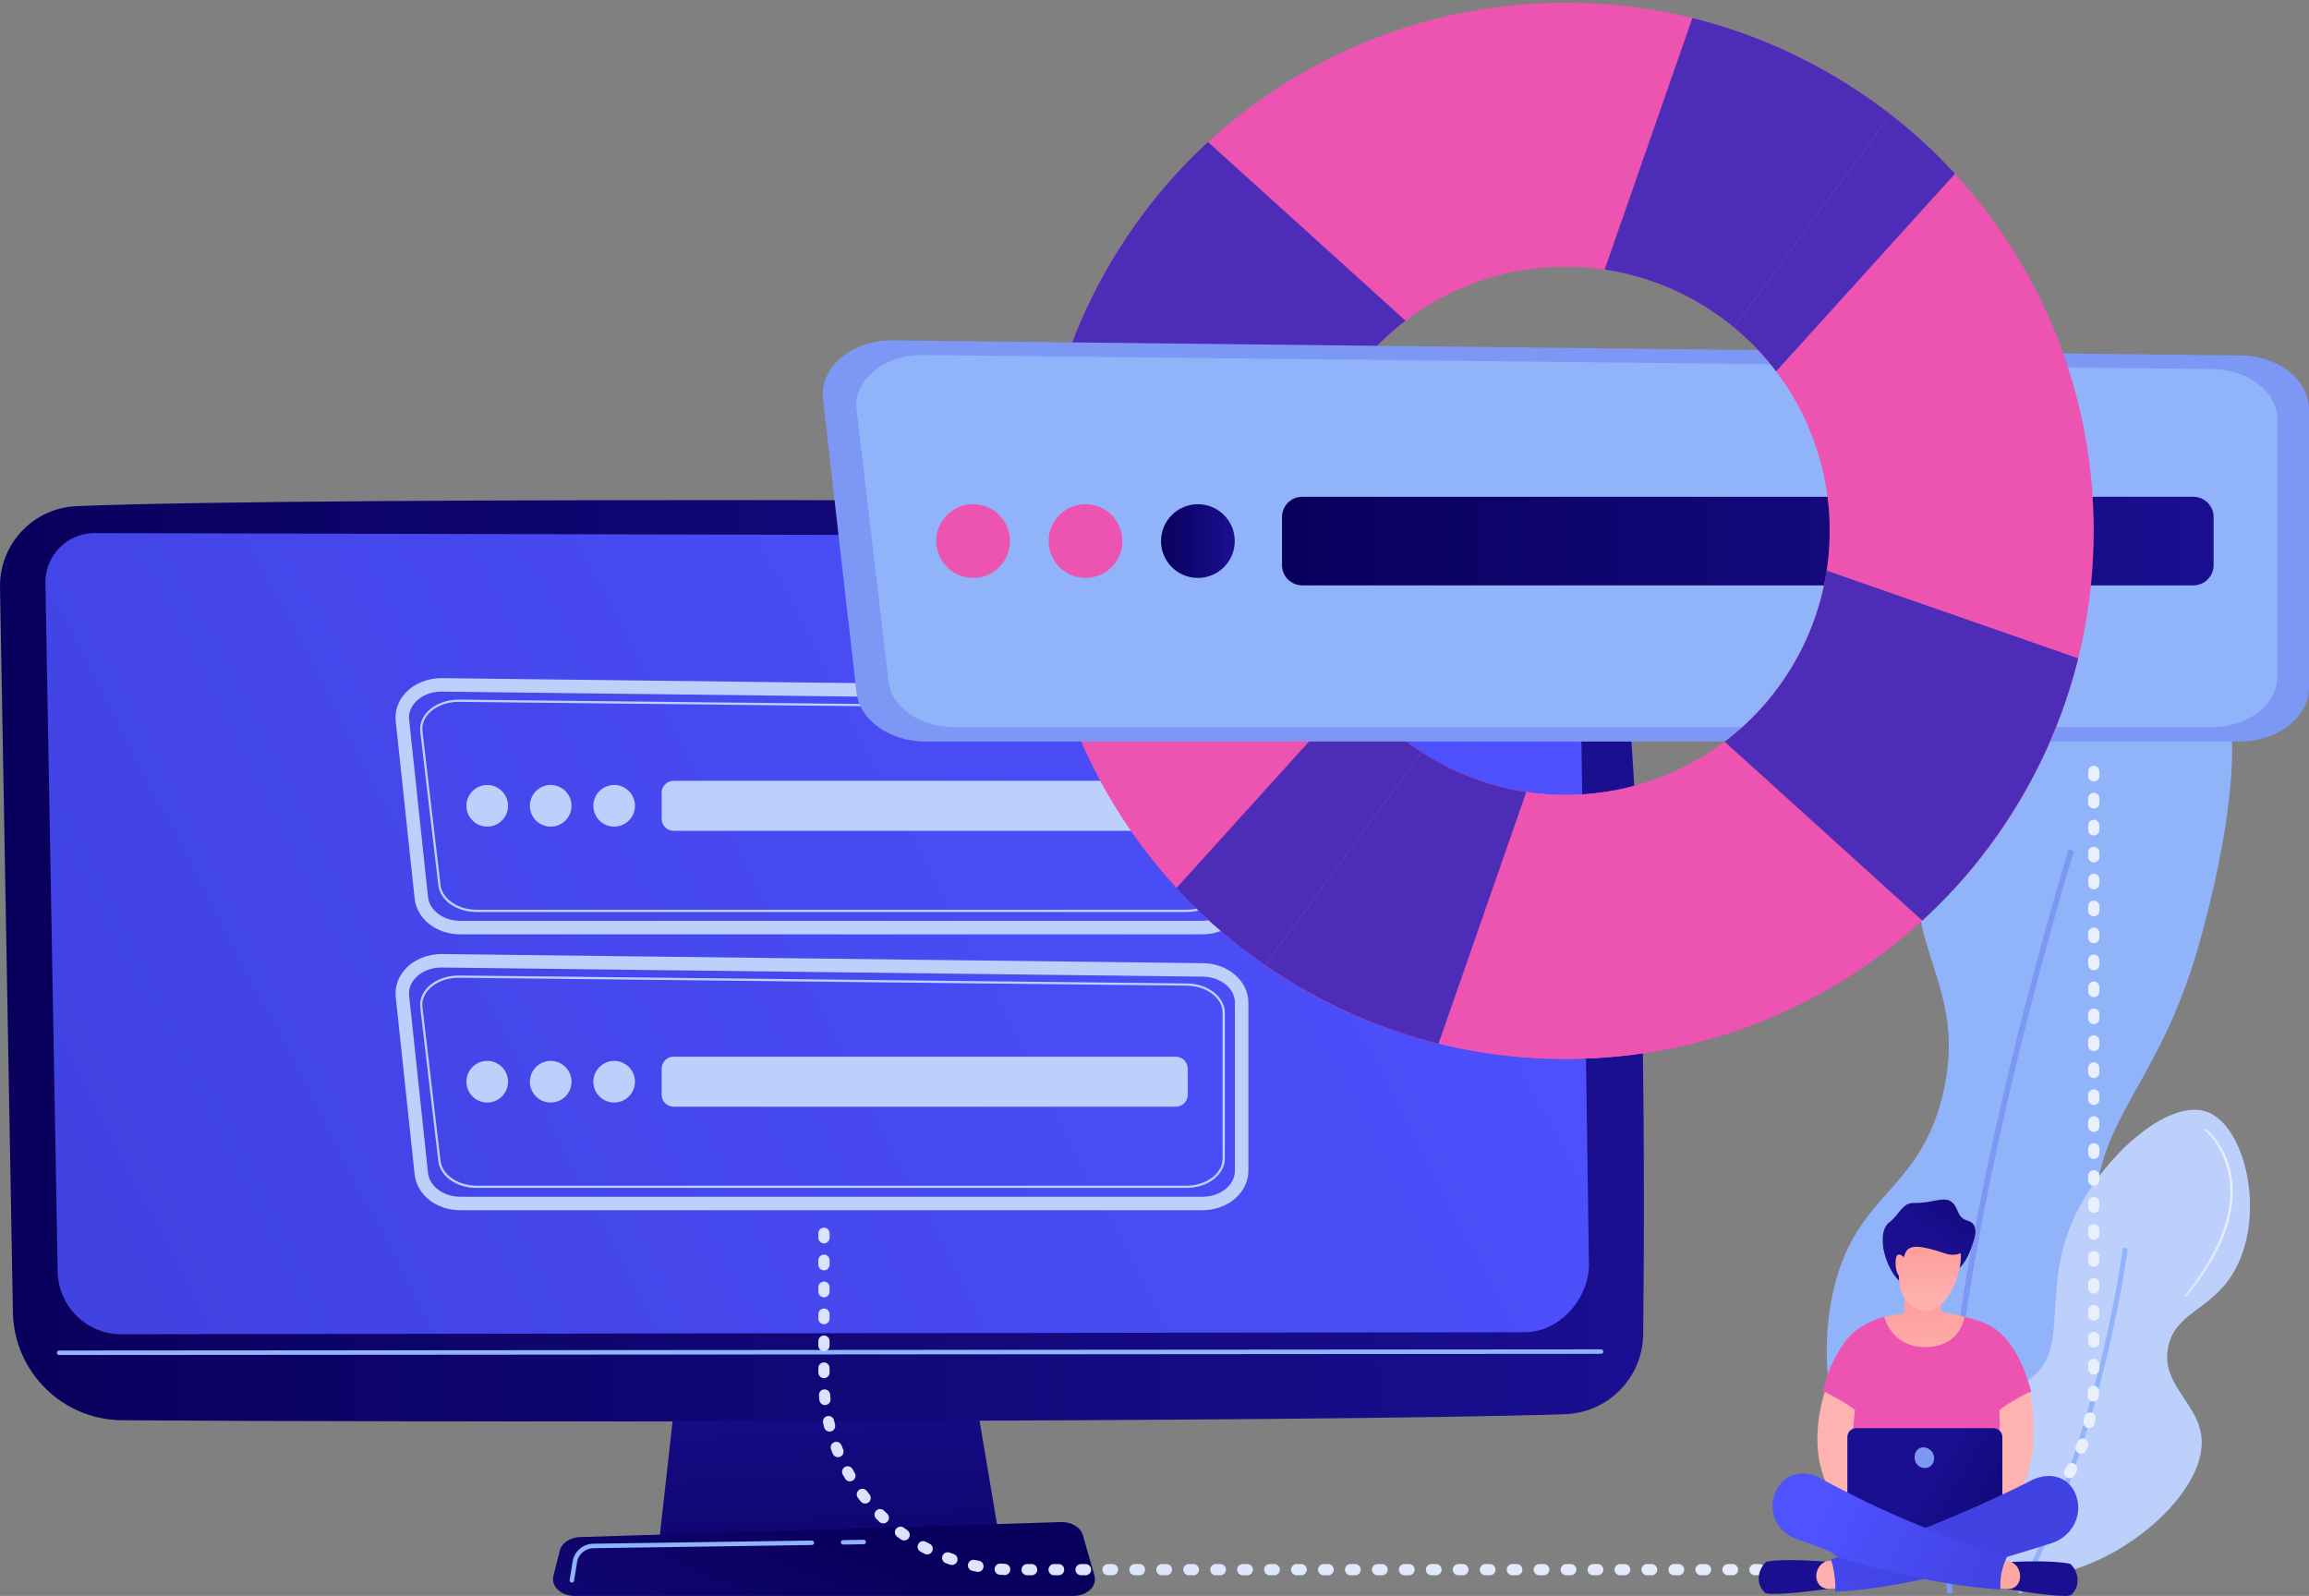 <svg xmlns="http://www.w3.org/2000/svg" xmlns:vectornator="http://vectornator.io" xmlns:xlink="http://www.w3.org/1999/xlink" height="100%" stroke-miterlimit="10" style="fill-rule:nonzero;clip-rule:evenodd;stroke-linecap:round;stroke-linejoin:round;" viewBox="138.375 74.683 2145.3 1482.77" width="100%" xml:space="preserve"><rect x="138.375" y="74.683" width="2145.3" height="1482.77" fill="#808080" stroke="none"/><defs><linearGradient gradientTransform="matrix(1 0 0 1 0 0)" gradientUnits="userSpaceOnUse" id="LinearGradient" x1="2168.04" x2="2212.78" y1="1201.46" y2="1201.46"><stop offset="0" stop-color="#dae3fe"></stop><stop offset="1" stop-color="#e9effd"></stop></linearGradient><linearGradient gradientTransform="matrix(1 0 0 1 0 0)" gradientUnits="userSpaceOnUse" id="LinearGradient_2" x1="915.411" x2="898.974" y1="1631.98" y2="1306.55"><stop offset="0" stop-color="#09005d"></stop><stop offset="1" stop-color="#1a0f91"></stop></linearGradient><linearGradient gradientTransform="matrix(1 0 0 1 0 0)" gradientUnits="userSpaceOnUse" id="LinearGradient_3" x1="916.433" x2="765.221" y1="1509.18" y2="1841.19"><stop offset="0" stop-color="#09005d"></stop><stop offset="1" stop-color="#1a0f91"></stop></linearGradient><linearGradient gradientTransform="matrix(1 -0.018 0.018 1 31.98 1.365)" gradientUnits="userSpaceOnUse" id="LinearGradient_4" x1="95.369" x2="1613.96" y1="980.593" y2="980.593"><stop offset="0" stop-color="#09005d"></stop><stop offset="1" stop-color="#1a0f91"></stop></linearGradient><linearGradient gradientTransform="matrix(1 0 0 1 0 0)" gradientUnits="userSpaceOnUse" id="LinearGradient_5" x1="259.9" x2="1563.9" y1="1268.59" y2="592.589"><stop offset="0" stop-color="#4042e2"></stop><stop offset="1" stop-color="#4f52ff"></stop></linearGradient><linearGradient gradientTransform="matrix(1 0 0 1 0 0)" gradientUnits="userSpaceOnUse" id="LinearGradient_6" x1="1647.97" x2="2226.28" y1="802.626" y2="802.626"><stop offset="0" stop-color="#cb236d"></stop><stop offset="1" stop-color="#4c246d"></stop></linearGradient><linearGradient gradientTransform="matrix(1 0 0 1 0 0)" gradientUnits="userSpaceOnUse" id="LinearGradient_7" x1="1329.49" x2="2195.05" y1="577.391" y2="577.391"><stop offset="0" stop-color="#09005d"></stop><stop offset="1" stop-color="#1a0f91"></stop></linearGradient><linearGradient gradientTransform="matrix(1 0 0 1 0 0)" gradientUnits="userSpaceOnUse" id="LinearGradient_8" x1="1217.1" x2="1285.59" y1="577.392" y2="577.392"><stop offset="0" stop-color="#09005d"></stop><stop offset="1" stop-color="#1a0f91"></stop></linearGradient><linearGradient gradientTransform="matrix(1 0 0 1 0 0)" gradientUnits="userSpaceOnUse" id="LinearGradient_9" x1="898.71" x2="2088.95" y1="1162.23" y2="1162.23"><stop offset="0" stop-color="#dae3fe"></stop><stop offset="1" stop-color="#e9effd"></stop></linearGradient><linearGradient gradientTransform="matrix(0.987 0.161 -0.161 0.987 -46.674 443.229)" gradientUnits="userSpaceOnUse" id="LinearGradient_10" x1="2132.68" x2="2081.82" y1="349.04" y2="453.87"><stop offset="0" stop-color="#09005d"></stop><stop offset="1" stop-color="#1a0f91"></stop></linearGradient><linearGradient gradientTransform="matrix(1 0 0 1 0 0)" gradientUnits="userSpaceOnUse" id="LinearGradient_11" x1="1932.97" x2="1899.63" y1="1388.16" y2="1406.16"><stop offset="0" stop-color="#ff928e"></stop><stop offset="1" stop-color="#feb3b1"></stop></linearGradient><linearGradient gradientTransform="matrix(1 0 0 1 0 0)" gradientUnits="userSpaceOnUse" id="LinearGradient_12" x1="1907.32" x2="1977.32" y1="1416.45" y2="1426.45"><stop offset="0" stop-color="#ff928e"></stop><stop offset="1" stop-color="#feb3b1"></stop></linearGradient><linearGradient gradientTransform="matrix(1 0 0 1 0 0)" gradientUnits="userSpaceOnUse" id="LinearGradient_13" x1="2066.86" x2="1927.53" y1="1532.63" y2="1450.63"><stop offset="0" stop-color="#09005d"></stop><stop offset="1" stop-color="#1a0f91"></stop></linearGradient><linearGradient gradientTransform="matrix(1 0.008 -0.008 1 1.594 21.572)" gradientUnits="userSpaceOnUse" id="LinearGradient_14" x1="2039.2" x2="2043.2" y1="1366.56" y2="1450.56"><stop offset="0" stop-color="#09005d"></stop><stop offset="1" stop-color="#1a0f91"></stop></linearGradient><linearGradient gradientTransform="matrix(1 0 0 1 0 0)" gradientUnits="userSpaceOnUse" id="LinearGradient_15" x1="2048.32" x2="1976.34" y1="1418.13" y2="1613.09"><stop offset="0" stop-color="#ff928e"></stop><stop offset="1" stop-color="#feb3b1"></stop></linearGradient><linearGradient gradientTransform="matrix(1 0 0 1 0 0)" gradientUnits="userSpaceOnUse" id="LinearGradient_16" x1="1845.43" x2="1836.1" y1="1417.38" y2="1446.71"><stop offset="0" stop-color="#09005d"></stop><stop offset="1" stop-color="#1a0f91"></stop></linearGradient><linearGradient gradientTransform="matrix(1 0 0 1 0 0)" gradientUnits="userSpaceOnUse" id="LinearGradient_17" x1="1904.11" x2="1832.09" y1="1359.38" y2="1554.44"><stop offset="0" stop-color="#ff928e"></stop><stop offset="1" stop-color="#feb3b1"></stop></linearGradient><linearGradient gradientTransform="matrix(1 0 0 1 0 0)" gradientUnits="userSpaceOnUse" id="LinearGradient_18" x1="1934.18" x2="1838.18" y1="1534.79" y2="1678.79"><stop offset="0" stop-color="#4042e2"></stop><stop offset="1" stop-color="#4f52ff"></stop></linearGradient><linearGradient gradientTransform="matrix(1 0 0 1 0 0)" gradientUnits="userSpaceOnUse" id="LinearGradient_19" x1="1997.29" x2="1830.62" y1="1551.56" y2="1481.56"><stop offset="0" stop-color="#4042e2"></stop><stop offset="1" stop-color="#4f52ff"></stop></linearGradient><linearGradient gradientTransform="matrix(1 0 0 1 0 0)" gradientUnits="userSpaceOnUse" id="LinearGradient_20" x1="1921.73" x2="1930.4" y1="1232.55" y2="1356.55"><stop offset="0" stop-color="#ff928e"></stop><stop offset="0.829" stop-color="#feadab"></stop><stop offset="1" stop-color="#feb3b1"></stop></linearGradient><linearGradient gradientTransform="matrix(1 0 0 1 0 0)" gradientUnits="userSpaceOnUse" id="LinearGradient_21" x1="1931.46" x2="1931.46" y1="1199.33" y2="1290"><stop offset="0" stop-color="#ff928e"></stop><stop offset="1" stop-color="#feb3b1"></stop></linearGradient><linearGradient gradientTransform="matrix(0.987 0.161 -0.161 0.987 -46.674 443.229)" gradientUnits="userSpaceOnUse" id="LinearGradient_22" x1="2133.06" x2="2075.83" y1="334.286" y2="452.243"><stop offset="0" stop-color="#09005d"></stop><stop offset="1" stop-color="#1a0f91"></stop></linearGradient><linearGradient gradientTransform="matrix(1 0 0 1 0 0)" gradientUnits="userSpaceOnUse" id="LinearGradient_23" x1="1904.04" x2="1904.04" y1="1199.33" y2="1290"><stop offset="0" stop-color="#ff928e"></stop><stop offset="1" stop-color="#feb3b1"></stop></linearGradient></defs><g id="Illustration" vectornator:layerName="Illustration"><g opacity="1" vectornator:layerName="g"><g opacity="1" vectornator:layerName="g"><path d="M1943.35 1528.85C2003.24 1540.16 2079.71 1478.46 2104.35 1411.06C2129.7 1341.7 2083.22 1312.64 2083.58 1216.39C2083.99 1107.05 2144.17 1090.57 2183.99 943.196C2192.97 909.945 2244.95 717.52 2180.53 681.453C2120.96 648.104 1953.63 743.812 1924.31 866.309C1903.39 953.656 1968.04 990.33 1943.35 1092.06C1921.69 1181.33 1864.75 1182.62 1842.94 1268.74C1816.38 1373.59 1864.72 1513.99 1943.35 1528.85Z" fill="#91b3fa" fill-rule="nonzero" opacity="1" stroke="none" vectornator:layerName="path"></path><path d="M1947.7 1555.34C1931.55 1437.53 1963.05 1255.79 1992.31 1124.07C2023.99 981.464 2059.95 865.141 2060.31 863.982L2065.3 865.364C2064.94 866.521 2029.03 982.689 1997.39 1125.12C1968.21 1256.45 1936.8 1437.59 1952.85 1554.71L1947.7 1555.34Z" fill="#7d97f4" fill-rule="nonzero" opacity="1" stroke="none" vectornator:layerName="path"></path></g><g opacity="1" vectornator:layerName="g"><path d="M1985.12 1530.89C1928.66 1503.1 1909.34 1407.65 1941.43 1376.62C1963.11 1355.66 1994.21 1377.71 2024.2 1355.98C2062.51 1328.24 2034.33 1275.99 2064.44 1208.23C2090.07 1150.57 2151.54 1096 2187.46 1107.2C2225.06 1118.92 2244.86 1205.87 2212.75 1258.21C2191.87 1292.24 2159.9 1293.91 2152.97 1325.56C2144.92 1362.29 2183.8 1379.04 2184.01 1414.65C2184.39 1478.61 2059.8 1567.66 1985.12 1530.89Z" fill="#bdd0fb" fill-rule="nonzero" opacity="1" stroke="none" vectornator:layerName="path"></path><path d="M2015.58 1555.34C2015.24 1555.34 2014.9 1555.27 2014.58 1555.12C2013.43 1554.59 2012.96 1553.29 2013.51 1552.21C2088.36 1406.48 2110.3 1237.41 2110.52 1235.72C2110.67 1234.53 2111.81 1233.68 2113.07 1233.82C2114.33 1233.96 2115.23 1235.04 2115.08 1236.24C2114.87 1237.93 2092.83 1407.73 2017.65 1554.11C2017.25 1554.88 2016.43 1555.34 2015.58 1555.34Z" fill="#91b3fa" fill-rule="nonzero" opacity="1" stroke="none" vectornator:layerName="path"></path><path d="M2169.13 1279.51C2168.9 1279.51 2168.66 1279.44 2168.46 1279.29C2167.98 1278.93 2167.89 1278.28 2168.27 1277.83C2191.89 1249.18 2218.07 1206.13 2208.65 1163.76C2203.04 1138.53 2187.24 1125.37 2187.08 1125.24C2186.62 1124.87 2186.57 1124.21 2186.96 1123.78C2187.36 1123.34 2188.06 1123.3 2188.51 1123.67C2189.19 1124.22 2205.04 1137.42 2210.8 1163.34C2216.1 1187.15 2213.32 1226.56 2170 1279.11C2169.78 1279.37 2169.46 1279.51 2169.13 1279.51Z" fill="url(#LinearGradient)" fill-rule="nonzero" opacity="1" stroke="none" vectornator:layerName="path"></path><path d="M1980.03 1518.16C1979.67 1518.16 1979.33 1518.01 1979.12 1517.71C1942.81 1467.64 1930.43 1428.96 1942.32 1402.73C1952.89 1379.4 1979.58 1375.06 1979.85 1375.02C1980.45 1374.93 1981.01 1375.32 1981.11 1375.88C1981.21 1376.45 1980.8 1376.98 1980.2 1377.07C1979.94 1377.11 1954.41 1381.3 1944.33 1403.57C1932.78 1429.1 1945.09 1467.11 1980.93 1516.54C1981.27 1517.01 1981.15 1517.66 1980.65 1517.98C1980.45 1518.11 1980.24 1518.16 1980.03 1518.16Z" fill="#f0f0f0" fill-rule="nonzero" opacity="1" stroke="none" vectornator:layerName="path"></path></g><g opacity="1" vectornator:layerName="g"><g opacity="1" vectornator:layerName="g"><path d="M778.058 1262.53L750.759 1507.36L1067.47 1507.36L1026.22 1262.53L778.058 1262.53Z" fill="url(#LinearGradient_2)" fill-rule="nonzero" opacity="1" stroke="none" vectornator:layerName="polygon"></path><path d="M1135.69 1557.45L672.161 1557.45C659.568 1557.45 650.112 1548.49 652.546 1538.86L658.494 1515.33C660.283 1508.26 668.066 1503.06 677.309 1502.78L1124.17 1488.83C1133.83 1488.53 1142.38 1493.66 1144.48 1501.01L1155.21 1538.48C1157.99 1548.21 1148.49 1557.45 1135.69 1557.45Z" fill="url(#LinearGradient_3)" fill-rule="nonzero" opacity="1" stroke="none" vectornator:layerName="path"></path><path d="M921.688 1509.72C920.55 1509.72 919.619 1508.81 919.602 1507.67C919.586 1506.51 920.506 1505.57 921.658 1505.55L940.807 1505.27C940.817 1505.27 940.827 1505.27 940.839 1505.27C941.977 1505.27 942.908 1506.18 942.925 1507.33C942.941 1508.48 942.021 1509.43 940.869 1509.44L921.72 1509.72C921.71 1509.72 921.7 1509.72 921.688 1509.72Z" fill="#91b3fa" fill-rule="nonzero" opacity="1" stroke="none" vectornator:layerName="path"></path><path d="M669.709 1545.06C669.599 1545.06 669.488 1545.05 669.377 1545.03C668.239 1544.85 667.463 1543.78 667.646 1542.64L670.378 1525.53C671.889 1516.06 679.947 1509.09 689.537 1508.94L892.637 1505.97C893.718 1505.97 894.737 1506.88 894.755 1508.03C894.771 1509.18 893.851 1510.13 892.698 1510.15L689.598 1513.12C682.04 1513.23 675.69 1518.73 674.499 1526.19L671.767 1543.3C671.603 1544.33 670.716 1545.06 669.709 1545.06Z" fill="#91b3fa" fill-rule="nonzero" opacity="1" stroke="none" vectornator:layerName="path"></path></g><g opacity="1" vectornator:layerName="g"><path d="M138.387 620.456L150.371 1293.85C151.357 1349.25 196.307 1393.77 251.71 1394.21C497.781 1396.17 1358.3 1396.24 1592.37 1388.62C1632.6 1387.32 1664.63 1354.53 1665.07 1314.28C1666.8 1157.76 1667.44 781.448 1637.2 607.283C1630.83 570.606 1599.3 543.656 1562.07 543.128C1355.87 540.203 443.588 535.498 209.655 544.918C169.311 546.542 137.669 580.084 138.387 620.456Z" fill="url(#LinearGradient_4)" fill-rule="nonzero" opacity="1" stroke="none" vectornator:layerName="path"></path><path d="M180.583 616.426L191.969 1256.2C192.545 1288.54 218.976 1314.44 251.325 1314.34L1555.48 1312.42C1587.56 1312.33 1615.12 1280.88 1614.67 1248.82L1605.57 614.719C1605.25 591.79 1586.65 573.329 1563.72 573.179L226.527 569.962C200.878 569.795 180.126 590.783 180.583 616.426Z" fill="url(#LinearGradient_5)" fill-rule="nonzero" opacity="1" stroke="none" vectornator:layerName="path"></path><path d="M193.311 1333.61C192.159 1333.61 191.223 1332.67 191.222 1331.52C191.221 1330.37 192.154 1329.43 193.307 1329.43L1625.95 1328.35C1627.11 1328.35 1628.04 1329.28 1628.04 1330.43C1628.04 1331.59 1627.11 1332.52 1625.96 1332.52L193.311 1333.61Z" fill="#91b3fa" fill-rule="nonzero" opacity="1" stroke="none" vectornator:layerName="path"></path></g></g><g opacity="1" vectornator:layerName="g"><path d="M1255.7 942.738L565.985 942.738C543.842 942.738 525.624 928.451 523.606 909.505L506.046 744.661C505.05 735.315 508.188 726.119 514.882 718.763C523.145 709.684 535.646 704.633 549.022 704.73L1256.29 713.228C1279.43 713.506 1298.25 729.916 1298.25 749.807L1298.25 906.154C1298.25 926.327 1279.16 942.738 1255.7 942.738ZM548.428 717.249C538.876 717.249 529.825 720.947 524.143 727.191C519.892 731.864 517.886 737.597 518.497 743.335L536.057 908.181C537.374 920.538 550.519 930.217 565.985 930.217L1255.7 930.217C1272.26 930.217 1285.73 919.423 1285.73 906.155L1285.73 749.807C1285.73 736.738 1272.46 725.945 1256.14 725.75L548.871 717.252C548.724 717.25 548.576 717.249 548.428 717.249Z" fill="#bdd0fb" fill-rule="nonzero" opacity="1" stroke="none" vectornator:layerName="path"></path><path d="M1240.64 922.025L581.222 922.025C562.592 922.025 547.287 911.341 545.621 897.173L528.832 754.423C528.088 748.094 530.258 741.738 534.943 736.527C541.733 728.975 553.043 724.537 564.943 724.675L1241.15 732.033C1260.58 732.245 1276.39 744.491 1276.39 759.332L1276.39 894.723C1276.39 909.778 1260.35 922.025 1240.64 922.025ZM564.426 726.758C553.21 726.758 542.798 730.912 536.495 737.923C532.155 742.75 530.222 748.371 530.905 754.179L547.694 896.929C549.211 909.832 563.939 919.939 581.222 919.939L1240.64 919.939C1259.2 919.939 1274.3 908.628 1274.3 894.724L1274.3 759.331C1274.3 745.628 1259.42 734.319 1241.13 734.119L564.921 726.76C564.756 726.759 564.591 726.758 564.426 726.758Z" fill="#bdd0fb" fill-rule="nonzero" opacity="1" stroke="none" vectornator:layerName="path"></path><path d="M1230.81 846.582L764.249 846.582C758.101 846.582 753.116 841.598 753.116 835.449L753.116 811.246C753.116 805.097 758.1 800.113 764.249 800.113L1230.81 800.113C1236.95 800.113 1241.94 805.097 1241.94 811.246L1241.94 835.449C1241.94 841.597 1236.96 846.582 1230.81 846.582Z" fill="#bdd0fb" fill-rule="nonzero" opacity="1" stroke="none" vectornator:layerName="path"></path><path d="M587.964 842.446C577.42 840.735 570.26 830.801 571.971 820.257C573.682 809.714 583.617 802.554 594.16 804.265C604.704 805.976 611.863 815.911 610.152 826.454C608.441 836.997 598.507 844.157 587.964 842.446Z" fill="#bdd0fb" fill-rule="nonzero" opacity="1" stroke="none" vectornator:layerName="ellipse"></path><path d="M646.936 842.445C636.393 840.734 629.233 830.799 630.944 820.256C632.655 809.713 642.589 802.553 653.133 804.264C663.676 805.975 670.836 815.909 669.125 826.452C667.414 836.996 657.479 844.156 646.936 842.445Z" fill="#bdd0fb" fill-rule="nonzero" opacity="1" stroke="none" vectornator:layerName="ellipse"></path><path d="M703.396 841.865C693.174 838.77 687.396 827.973 690.491 817.75C693.586 807.527 704.383 801.749 714.606 804.845C724.829 807.94 730.607 818.737 727.512 828.96C724.416 839.183 713.619 844.961 703.396 841.865Z" fill="#bdd0fb" fill-rule="nonzero" opacity="1" stroke="none" vectornator:layerName="ellipse"></path></g><g opacity="1" vectornator:layerName="g"><path d="M1255.7 1199.08L565.985 1199.08C543.843 1199.08 525.624 1184.79 523.606 1165.85L506.046 1001C505.05 991.657 508.189 982.46 514.883 975.104C523.144 966.026 535.547 960.996 549.022 961.072L1256.29 969.569C1279.43 969.848 1298.25 986.257 1298.25 1006.15L1298.25 1162.49C1298.25 1182.67 1279.16 1199.08 1255.7 1199.08ZM548.427 973.59C538.876 973.59 529.825 977.289 524.144 983.532C519.892 988.205 517.886 993.938 518.496 999.678L536.056 1164.52C537.373 1176.88 550.518 1186.56 565.984 1186.56L1255.69 1186.56C1272.26 1186.56 1285.73 1175.76 1285.73 1162.5L1285.73 1006.15C1285.73 993.08 1272.46 982.288 1256.14 982.093L548.87 973.596C548.724 973.592 548.575 973.59 548.427 973.59Z" fill="#bdd0fb" fill-rule="nonzero" opacity="1" stroke="none" vectornator:layerName="path"></path><path d="M1240.64 1178.36L581.222 1178.36C562.592 1178.36 547.287 1167.68 545.621 1153.51L528.832 1010.76C528.088 1004.43 530.258 998.078 534.942 992.869C541.635 985.424 552.627 981.013 564.427 981.013C564.6 981.013 564.771 981.013 564.944 981.015L1241.15 988.372C1260.58 988.586 1276.39 1000.83 1276.39 1015.67L1276.39 1151.06C1276.39 1166.12 1260.35 1178.36 1240.64 1178.36ZM564.426 983.1C553.21 983.1 542.797 987.254 536.494 994.263C532.155 999.091 530.222 1004.71 530.905 1010.52L547.694 1153.27C549.211 1166.17 563.939 1176.28 581.222 1176.28L1240.64 1176.28C1259.2 1176.28 1274.3 1164.97 1274.3 1151.07L1274.3 1015.67C1274.3 1001.97 1259.42 990.661 1241.13 990.461L564.921 983.104C564.756 983.1 564.591 983.1 564.426 983.1Z" fill="#bdd0fb" fill-rule="nonzero" opacity="1" stroke="none" vectornator:layerName="path"></path><path d="M1230.81 1102.92L764.249 1102.92C758.101 1102.92 753.116 1097.94 753.116 1091.79L753.116 1067.59C753.116 1061.44 758.1 1056.45 764.249 1056.45L1230.81 1056.45C1236.95 1056.45 1241.94 1061.44 1241.94 1067.59L1241.94 1091.79C1241.94 1097.94 1236.96 1102.92 1230.81 1102.92Z" fill="#bdd0fb" fill-rule="nonzero" opacity="1" stroke="none" vectornator:layerName="path"></path><path d="M587.966 1098.79C577.423 1097.08 570.263 1087.15 571.974 1076.6C573.685 1066.06 583.619 1058.9 594.163 1060.61C604.706 1062.32 611.866 1072.26 610.155 1082.8C608.444 1093.34 598.509 1100.5 587.966 1098.79Z" fill="#bdd0fb" fill-rule="nonzero" opacity="1" stroke="none" vectornator:layerName="ellipse"></path><path d="M646.939 1098.79C636.395 1097.08 629.235 1087.14 630.946 1076.6C632.657 1066.06 642.592 1058.9 653.135 1060.61C663.679 1062.32 670.838 1072.25 669.127 1082.8C667.416 1093.34 657.482 1100.5 646.939 1098.79Z" fill="#bdd0fb" fill-rule="nonzero" opacity="1" stroke="none" vectornator:layerName="ellipse"></path><path d="M703.398 1098.21C693.175 1095.11 687.397 1084.32 690.492 1074.09C693.588 1063.87 704.384 1058.09 714.607 1061.19C724.83 1064.28 730.608 1075.08 727.513 1085.3C724.417 1095.53 713.621 1101.3 703.398 1098.21Z" fill="#bdd0fb" fill-rule="nonzero" opacity="1" stroke="none" vectornator:layerName="ellipse"></path></g><g opacity="1" vectornator:layerName="g"><g opacity="1" vectornator:layerName="g"><path d="M1592.97 77.194C1321.98 77.194 1102.29 296.88 1102.29 567.876C1102.29 838.872 1321.98 1058.56 1592.97 1058.56C1863.97 1058.56 2083.65 838.872 2083.65 567.876C2083.65 296.88 1863.97 77.194 1592.97 77.194ZM1592.97 813.217C1457.47 813.217 1347.63 703.374 1347.63 567.876C1347.63 432.378 1457.47 322.535 1592.97 322.535C1728.47 322.535 1838.31 432.378 1838.31 567.876C1838.31 703.374 1728.47 813.217 1592.97 813.217Z" fill="#ed53b1" fill-rule="nonzero" opacity="1" stroke="none" vectornator:layerName="path"></path><g opacity="1" vectornator:layerName="g"><g opacity="1" vectornator:layerName="path"><clipPath clip-rule="nonzero" id="ClipPath"><path d="M1843.37 145.89C1610.31 7.601 1309.28 84.426 1170.99 317.482C1032.7 550.538 1109.52 851.573 1342.58 989.862C1575.64 1128.15 1876.67 1051.33 2014.96 818.27C2153.25 585.213 2076.42 284.179 1843.37 145.89ZM1467.78 778.869C1351.25 709.725 1312.83 559.208 1381.98 442.679C1451.12 326.151 1601.64 287.738 1718.17 356.883C1834.7 426.027 1873.11 576.545 1803.97 693.073C1734.82 809.601 1584.3 848.013 1467.78 778.869Z"></path></clipPath><g clip-path="url(#ClipPath)"><path d="M1716.96 563.522L1647.97 679.791L2047.89 1041.73L2226.28 741.092L1716.96 563.522Z" fill="url(#LinearGradient_6)" fill-rule="nonzero" opacity="1" stroke="none" vectornator:layerName="polygon"></path><path d="M1468.39 573.231L1537.38 456.962L1137.46 95.024L959.074 395.661L1468.39 573.231Z" fill="#4d2cb7" fill-rule="nonzero" opacity="1" stroke="none" vectornator:layerName="polygon"></path></g></g><g opacity="1" vectornator:layerName="path"><clipPath clip-rule="nonzero" id="ClipPath_2"><path d="M1843.37 145.89C1610.31 7.601 1309.28 84.426 1170.99 317.482C1032.7 550.538 1109.52 851.573 1342.58 989.862C1575.64 1128.15 1876.67 1051.33 2014.96 818.27C2153.25 585.213 2076.42 284.179 1843.37 145.89ZM1467.78 778.869C1351.25 709.725 1312.83 559.208 1381.98 442.679C1451.12 326.151 1601.64 287.738 1718.17 356.883C1834.7 426.027 1873.11 576.545 1803.97 693.073C1734.82 809.601 1584.3 848.013 1467.78 778.869Z"></path></clipPath><g clip-path="url(#ClipPath_2)"><path d="M1587.82 444.089L1704.09 513.08L2066.03 113.165L1765.39-65.224L1587.82 444.089Z" fill="#4d2cb7" fill-rule="nonzero" opacity="1" stroke="none" vectornator:layerName="polygon"></path><path d="M1597.53 692.664L1481.26 623.674L1119.32 1023.59L1419.96 1201.98L1597.53 692.664Z" fill="#4d2cb7" fill-rule="nonzero" opacity="1" stroke="none" vectornator:layerName="polygon"></path></g></g></g></g><g opacity="1" vectornator:layerName="g"><path d="M2219.41 763.623L998.139 763.623C964.852 763.623 937.073 743.802 934.123 717.945L903.03 445.468C899.652 415.864 929.862 390.483 967.97 390.91L2220.33 404.956C2255.46 405.35 2283.68 427.671 2283.68 455.071L2283.68 713.503C2283.68 741.183 2254.9 763.623 2219.41 763.623Z" fill="#7d97f4" fill-rule="nonzero" opacity="1" stroke="none" vectornator:layerName="path"></path><path d="M2192.76 750.27L1025.12 750.27C993.294 750.27 966.735 731.883 963.914 707.897L934.187 455.13C930.957 427.667 959.841 404.122 996.275 404.519L2193.64 417.549C2227.23 417.914 2254.2 438.621 2254.2 464.039L2254.2 703.777C2254.2 729.454 2226.69 750.27 2192.76 750.27Z" fill="#91b3fa" fill-rule="nonzero" opacity="1" stroke="none" vectornator:layerName="path"></path><path d="M2176.23 618.532L1348.31 618.532C1337.92 618.532 1329.49 610.105 1329.49 599.711L1329.49 555.072C1329.49 544.677 1337.92 536.251 1348.31 536.251L2176.23 536.251C2186.62 536.251 2195.05 544.678 2195.05 555.072L2195.05 599.711C2195.05 610.106 2186.62 618.532 2176.23 618.532Z" fill="url(#LinearGradient_7)" fill-rule="nonzero" opacity="1" stroke="none" vectornator:layerName="path"></path><path d="M1008.26 577.392C1008.26 558.479 1023.59 543.147 1042.51 543.147C1061.42 543.147 1076.75 558.479 1076.75 577.392C1076.75 596.305 1061.42 611.637 1042.51 611.637C1023.59 611.637 1008.26 596.305 1008.26 577.392Z" fill="#ed53b1" fill-rule="nonzero" opacity="1" stroke="none" vectornator:layerName="circle"></path><path d="M1112.68 577.392C1112.68 558.479 1128.01 543.147 1146.93 543.147C1165.84 543.147 1181.17 558.479 1181.17 577.392C1181.17 596.305 1165.84 611.637 1146.93 611.637C1128.01 611.637 1112.68 596.305 1112.68 577.392Z" fill="#ed53b1" fill-rule="nonzero" opacity="1" stroke="none" vectornator:layerName="circle"></path><path d="M1217.1 577.392C1217.1 558.479 1232.43 543.147 1251.35 543.147C1270.26 543.147 1285.59 558.479 1285.59 577.392C1285.59 596.305 1270.26 611.637 1251.35 611.637C1232.43 611.637 1217.1 596.305 1217.1 577.392Z" fill="url(#LinearGradient_8)" fill-rule="nonzero" opacity="1" stroke="none" vectornator:layerName="circle"></path></g><g opacity="1" vectornator:layerName="polygon"><clipPath clip-rule="nonzero" id="ClipPath_3"><path d="M2240.51 577.264L1744.17 1143.48L1267.24 1034.86L1973.1 74.683L2240.51 577.264Z"></path></clipPath><g clip-path="url(#ClipPath_3)"><path d="M1592.97 77.194C1321.98 77.194 1102.29 296.88 1102.29 567.876C1102.29 838.872 1321.98 1058.56 1592.97 1058.56C1863.97 1058.56 2083.65 838.872 2083.65 567.876C2083.65 296.88 1863.97 77.194 1592.97 77.194ZM1592.97 813.217C1457.47 813.217 1347.63 703.374 1347.63 567.876C1347.63 432.378 1457.47 322.535 1592.97 322.535C1728.47 322.535 1838.31 432.378 1838.31 567.876C1838.31 703.374 1728.47 813.217 1592.97 813.217Z" fill="#ed53b1" fill-rule="nonzero" opacity="1" stroke="none" vectornator:layerName="path"></path><g opacity="1" vectornator:layerName="g"><g opacity="1" vectornator:layerName="path"><clipPath clip-rule="nonzero" id="ClipPath_4"><path d="M1843.37 145.89C1610.31 7.601 1309.28 84.426 1170.99 317.482C1032.7 550.538 1109.52 851.573 1342.58 989.862C1575.64 1128.15 1876.67 1051.33 2014.96 818.27C2153.25 585.213 2076.42 284.179 1843.37 145.89ZM1467.78 778.869C1351.25 709.725 1312.83 559.208 1381.98 442.679C1451.12 326.151 1601.64 287.738 1718.17 356.883C1834.7 426.027 1873.11 576.545 1803.97 693.073C1734.82 809.601 1584.3 848.013 1467.78 778.869Z"></path></clipPath><g clip-path="url(#ClipPath_4)"><path d="M1716.96 563.522L1647.97 679.791L2047.89 1041.73L2226.28 741.092L1716.96 563.522Z" fill="#4d2cb7" fill-rule="nonzero" opacity="1" stroke="none" vectornator:layerName="polygon"></path><path d="M1468.39 573.231L1537.38 456.962L1137.46 95.024L959.074 395.661L1468.39 573.231Z" fill="#4d2cb7" fill-rule="nonzero" opacity="1" stroke="none" vectornator:layerName="polygon"></path></g></g><g opacity="1" vectornator:layerName="path"><clipPath clip-rule="nonzero" id="ClipPath_5"><path d="M1843.37 145.89C1610.31 7.601 1309.28 84.426 1170.99 317.482C1032.7 550.538 1109.52 851.573 1342.58 989.862C1575.64 1128.15 1876.67 1051.33 2014.96 818.27C2153.25 585.213 2076.42 284.179 1843.37 145.89ZM1467.78 778.869C1351.25 709.725 1312.83 559.208 1381.98 442.679C1451.12 326.151 1601.64 287.738 1718.17 356.883C1834.7 426.027 1873.11 576.545 1803.97 693.073C1734.82 809.601 1584.3 848.013 1467.78 778.869Z"></path></clipPath><g clip-path="url(#ClipPath_5)"><path d="M1587.82 444.089L1704.09 513.08L2066.03 113.165L1765.39-65.224L1587.82 444.089Z" fill="#4d2cb7" fill-rule="nonzero" opacity="1" stroke="none" vectornator:layerName="polygon"></path><path d="M1597.53 692.664L1481.26 623.674L1119.32 1023.59L1419.96 1201.98L1597.53 692.664Z" fill="#4d2cb7" fill-rule="nonzero" opacity="1" stroke="none" vectornator:layerName="polygon"></path></g></g></g></g></g></g><path d="M1898.28 1538.25L1894.11 1538.25C1891.22 1538.25 1888.89 1535.92 1888.89 1533.04C1888.89 1530.15 1891.23 1527.82 1894.11 1527.82L1898.28 1527.82C1901.16 1527.82 1903.5 1530.15 1903.5 1533.04C1903.5 1535.92 1901.16 1538.25 1898.28 1538.25ZM1873.24 1538.25L1869.06 1538.25C1866.18 1538.25 1863.85 1535.92 1863.85 1533.04C1863.85 1530.15 1866.18 1527.82 1869.06 1527.82L1873.24 1527.82C1876.12 1527.82 1878.46 1530.15 1878.46 1533.04C1878.46 1535.92 1876.12 1538.25 1873.24 1538.25ZM1848.19 1538.25L1844.02 1538.25C1841.14 1538.25 1838.8 1535.92 1838.8 1533.04C1838.8 1530.15 1841.14 1527.82 1844.02 1527.82L1848.19 1527.82C1851.08 1527.82 1853.41 1530.15 1853.41 1533.04C1853.41 1535.92 1851.08 1538.25 1848.19 1538.25ZM1823.15 1538.25L1818.98 1538.25C1816.09 1538.25 1813.76 1535.92 1813.76 1533.04C1813.76 1530.15 1816.1 1527.82 1818.98 1527.82L1823.15 1527.82C1826.03 1527.82 1828.37 1530.15 1828.37 1533.04C1828.37 1535.92 1826.03 1538.25 1823.15 1538.25ZM1798.11 1538.25L1793.93 1538.25C1791.05 1538.25 1788.71 1535.92 1788.71 1533.04C1788.71 1530.15 1791.05 1527.82 1793.93 1527.82L1798.11 1527.82C1800.99 1527.82 1803.32 1530.15 1803.32 1533.04C1803.32 1535.92 1800.99 1538.25 1798.11 1538.25ZM1773.06 1538.25L1768.89 1538.25C1766.01 1538.25 1763.67 1535.92 1763.67 1533.04C1763.67 1530.15 1766.01 1527.82 1768.89 1527.82L1773.06 1527.82C1775.94 1527.82 1778.28 1530.15 1778.28 1533.04C1778.28 1535.92 1775.94 1538.25 1773.06 1538.25ZM1748.02 1538.25L1743.84 1538.25C1740.96 1538.25 1738.63 1535.92 1738.63 1533.04C1738.63 1530.15 1740.96 1527.82 1743.84 1527.82L1748.02 1527.82C1750.9 1527.82 1753.24 1530.15 1753.24 1533.04C1753.24 1535.92 1750.9 1538.25 1748.02 1538.25ZM1722.97 1538.25L1718.8 1538.25C1715.92 1538.25 1713.58 1535.92 1713.58 1533.04C1713.58 1530.15 1715.92 1527.82 1718.8 1527.82L1722.97 1527.82C1725.86 1527.82 1728.19 1530.15 1728.19 1533.04C1728.19 1535.92 1725.86 1538.25 1722.97 1538.25ZM1697.93 1538.25L1693.76 1538.25C1690.87 1538.25 1688.54 1535.92 1688.54 1533.04C1688.54 1530.15 1690.88 1527.82 1693.76 1527.82L1697.93 1527.82C1700.81 1527.82 1703.15 1530.15 1703.15 1533.04C1703.15 1535.92 1700.81 1538.25 1697.93 1538.25ZM1672.89 1538.25L1668.71 1538.25C1665.83 1538.25 1663.49 1535.92 1663.49 1533.04C1663.49 1530.15 1665.83 1527.82 1668.71 1527.82L1672.89 1527.82C1675.77 1527.82 1678.1 1530.15 1678.1 1533.04C1678.1 1535.92 1675.77 1538.25 1672.89 1538.25ZM1647.84 1538.25L1643.67 1538.25C1640.79 1538.25 1638.45 1535.92 1638.45 1533.04C1638.45 1530.15 1640.79 1527.82 1643.67 1527.82L1647.84 1527.82C1650.72 1527.82 1653.06 1530.15 1653.06 1533.04C1653.06 1535.92 1650.72 1538.25 1647.84 1538.25ZM1622.8 1538.25L1618.62 1538.25C1615.74 1538.25 1613.41 1535.92 1613.41 1533.04C1613.41 1530.15 1615.74 1527.82 1618.62 1527.82L1622.8 1527.82C1625.68 1527.82 1628.02 1530.15 1628.02 1533.04C1628.02 1535.92 1625.68 1538.25 1622.8 1538.25ZM1597.76 1538.25L1593.58 1538.25C1590.7 1538.25 1588.36 1535.92 1588.36 1533.04C1588.36 1530.15 1590.7 1527.82 1593.58 1527.82L1597.76 1527.82C1600.64 1527.82 1602.97 1530.15 1602.97 1533.04C1602.97 1535.92 1600.64 1538.25 1597.76 1538.25ZM1572.71 1538.25L1568.54 1538.25C1565.65 1538.25 1563.32 1535.92 1563.32 1533.04C1563.32 1530.15 1565.66 1527.82 1568.54 1527.82L1572.71 1527.82C1575.59 1527.82 1577.93 1530.15 1577.93 1533.04C1577.93 1535.92 1575.59 1538.25 1572.71 1538.25ZM1547.67 1538.25L1543.49 1538.25C1540.61 1538.25 1538.28 1535.92 1538.28 1533.04C1538.28 1530.15 1540.61 1527.82 1543.49 1527.82L1547.67 1527.82C1550.55 1527.82 1552.88 1530.15 1552.88 1533.04C1552.88 1535.92 1550.55 1538.25 1547.67 1538.25ZM1522.62 1538.25L1518.45 1538.25C1515.57 1538.25 1513.23 1535.92 1513.23 1533.04C1513.23 1530.15 1515.57 1527.82 1518.45 1527.82L1522.62 1527.82C1525.51 1527.82 1527.84 1530.15 1527.84 1533.04C1527.84 1535.92 1525.51 1538.25 1522.62 1538.25ZM1497.58 1538.25L1493.4 1538.25C1490.52 1538.25 1488.19 1535.92 1488.19 1533.04C1488.19 1530.15 1490.52 1527.82 1493.4 1527.82L1497.58 1527.82C1500.46 1527.82 1502.8 1530.15 1502.8 1533.04C1502.8 1535.92 1500.46 1538.25 1497.58 1538.25ZM1472.54 1538.25L1468.36 1538.25C1465.48 1538.25 1463.14 1535.92 1463.14 1533.04C1463.14 1530.15 1465.48 1527.82 1468.36 1527.82L1472.54 1527.82C1475.42 1527.82 1477.75 1530.15 1477.75 1533.04C1477.75 1535.92 1475.42 1538.25 1472.54 1538.25ZM1447.49 1538.25L1443.32 1538.25C1440.43 1538.25 1438.1 1535.92 1438.1 1533.04C1438.1 1530.15 1440.44 1527.82 1443.32 1527.82L1447.49 1527.82C1450.37 1527.82 1452.71 1530.15 1452.71 1533.04C1452.71 1535.92 1450.37 1538.25 1447.49 1538.25ZM1422.45 1538.25L1418.27 1538.25C1415.39 1538.25 1413.06 1535.92 1413.06 1533.04C1413.06 1530.15 1415.39 1527.82 1418.27 1527.82L1422.45 1527.82C1425.33 1527.82 1427.67 1530.15 1427.67 1533.04C1427.67 1535.92 1425.33 1538.25 1422.45 1538.25ZM1397.4 1538.25L1393.23 1538.25C1390.35 1538.25 1388.01 1535.92 1388.01 1533.04C1388.01 1530.15 1390.35 1527.82 1393.23 1527.82L1397.4 1527.82C1400.29 1527.82 1402.62 1530.15 1402.62 1533.04C1402.62 1535.92 1400.29 1538.25 1397.4 1538.25ZM1372.36 1538.25L1368.19 1538.25C1365.3 1538.25 1362.97 1535.92 1362.97 1533.04C1362.97 1530.15 1365.3 1527.82 1368.19 1527.82L1372.36 1527.82C1375.24 1527.82 1377.58 1530.15 1377.58 1533.04C1377.58 1535.92 1375.24 1538.25 1372.36 1538.25ZM1347.32 1538.25L1343.14 1538.25C1340.26 1538.25 1337.92 1535.92 1337.92 1533.04C1337.92 1530.15 1340.26 1527.82 1343.14 1527.82L1347.32 1527.82C1350.2 1527.82 1352.53 1530.15 1352.53 1533.04C1352.53 1535.92 1350.2 1538.25 1347.32 1538.25ZM1322.27 1538.25L1318.1 1538.25C1315.22 1538.25 1312.88 1535.92 1312.88 1533.04C1312.88 1530.15 1315.22 1527.82 1318.1 1527.82L1322.27 1527.82C1325.15 1527.82 1327.49 1530.15 1327.49 1533.04C1327.49 1535.92 1325.15 1538.25 1322.27 1538.25ZM1297.23 1538.25L1293.05 1538.25C1290.17 1538.25 1287.84 1535.92 1287.84 1533.04C1287.84 1530.15 1290.17 1527.82 1293.05 1527.82L1297.23 1527.82C1300.11 1527.82 1302.45 1530.15 1302.45 1533.04C1302.45 1535.92 1300.11 1538.25 1297.23 1538.25ZM1272.18 1538.25L1268.01 1538.25C1265.13 1538.25 1262.79 1535.92 1262.79 1533.04C1262.79 1530.15 1265.13 1527.82 1268.01 1527.82L1272.18 1527.82C1275.07 1527.82 1277.4 1530.15 1277.4 1533.04C1277.4 1535.92 1275.07 1538.25 1272.18 1538.25ZM1247.14 1538.25L1242.97 1538.25C1240.09 1538.25 1237.75 1535.92 1237.75 1533.04C1237.75 1530.15 1240.09 1527.82 1242.97 1527.82L1247.14 1527.82C1250.02 1527.82 1252.36 1530.15 1252.36 1533.04C1252.36 1535.92 1250.02 1538.25 1247.14 1538.25ZM1222.1 1538.25L1217.92 1538.25C1215.04 1538.25 1212.7 1535.92 1212.7 1533.04C1212.7 1530.15 1215.04 1527.82 1217.92 1527.82L1222.1 1527.82C1224.98 1527.82 1227.32 1530.15 1227.32 1533.04C1227.32 1535.92 1224.98 1538.25 1222.1 1538.25ZM1197.05 1538.25L1192.88 1538.25C1190 1538.25 1187.66 1535.92 1187.66 1533.04C1187.66 1530.15 1190 1527.82 1192.88 1527.82L1197.05 1527.82C1199.94 1527.82 1202.27 1530.15 1202.27 1533.04C1202.27 1535.92 1199.93 1538.25 1197.05 1538.25ZM1172.01 1538.25L1167.84 1538.25C1164.95 1538.25 1162.62 1535.92 1162.62 1533.04C1162.62 1530.15 1164.95 1527.82 1167.84 1527.82L1172.01 1527.82C1174.89 1527.82 1177.23 1530.15 1177.23 1533.04C1177.23 1535.92 1174.89 1538.25 1172.01 1538.25ZM1146.96 1538.25L1142.79 1538.25C1139.91 1538.25 1137.57 1535.92 1137.57 1533.04C1137.57 1530.15 1139.91 1527.82 1142.79 1527.82L1146.96 1527.82C1149.85 1527.82 1152.18 1530.15 1152.18 1533.04C1152.18 1535.92 1149.85 1538.25 1146.96 1538.25ZM1121.92 1538.25L1117.75 1538.25C1114.87 1538.25 1112.53 1535.92 1112.53 1533.04C1112.53 1530.15 1114.87 1527.82 1117.75 1527.82L1121.92 1527.82C1124.8 1527.82 1127.14 1530.15 1127.14 1533.04C1127.14 1535.92 1124.8 1538.25 1121.92 1538.25ZM1096.88 1538.25L1092.7 1538.25C1089.82 1538.25 1087.49 1535.92 1087.49 1533.04C1087.49 1530.15 1089.82 1527.82 1092.7 1527.82L1096.88 1527.82C1099.76 1527.82 1102.1 1530.15 1102.1 1533.04C1102.1 1535.92 1099.76 1538.25 1096.88 1538.25ZM1071.84 1538.06C1071.76 1538.06 1071.68 1538.06 1071.6 1538.05C1070.16 1537.99 1068.73 1537.9 1067.3 1537.8C1064.43 1537.6 1062.26 1535.1 1062.47 1532.23C1062.67 1529.36 1065.15 1527.19 1068.04 1527.39C1069.38 1527.49 1070.72 1527.57 1072.07 1527.63C1074.95 1527.76 1077.18 1530.2 1077.05 1533.08C1076.92 1535.88 1074.61 1538.06 1071.84 1538.06ZM1919.13 1537.87C1916.41 1537.87 1914.11 1535.76 1913.93 1533C1913.74 1530.12 1915.92 1527.64 1918.8 1527.45C1920.14 1527.36 1921.49 1527.26 1922.83 1527.14C1925.67 1526.88 1928.24 1529 1928.5 1531.87C1928.75 1534.74 1926.64 1537.27 1923.77 1537.53C1922.34 1537.66 1920.91 1537.77 1919.48 1537.86C1919.36 1537.87 1919.25 1537.87 1919.13 1537.87ZM1047 1535.13C1046.67 1535.13 1046.35 1535.11 1046.02 1535.04C1044.61 1534.77 1043.21 1534.49 1041.81 1534.19C1038.99 1533.58 1037.2 1530.81 1037.8 1527.99C1038.41 1525.17 1041.18 1523.38 1044 1523.99C1045.32 1524.27 1046.64 1524.54 1047.97 1524.79C1050.8 1525.33 1052.66 1528.06 1052.12 1530.89C1051.64 1533.39 1049.45 1535.13 1047 1535.13ZM1943.92 1534.48C1941.5 1534.48 1939.33 1532.8 1938.82 1530.34C1938.22 1527.52 1940.03 1524.76 1942.85 1524.16C1944.17 1523.88 1945.49 1523.59 1946.8 1523.28C1949.61 1522.63 1952.42 1524.36 1953.07 1527.16C1953.73 1529.97 1951.99 1532.78 1949.19 1533.44C1947.8 1533.77 1946.4 1534.08 1945 1534.37C1944.63 1534.45 1944.27 1534.48 1943.92 1534.48ZM1022.82 1528.71C1022.25 1528.71 1021.68 1528.62 1021.12 1528.43C1019.76 1527.96 1018.41 1527.48 1017.07 1526.98C1014.37 1525.98 1012.99 1522.97 1014 1520.27C1015 1517.57 1018 1516.19 1020.7 1517.2C1021.96 1517.67 1023.23 1518.12 1024.51 1518.56C1027.24 1519.49 1028.69 1522.46 1027.75 1525.19C1027.01 1527.35 1024.98 1528.71 1022.82 1528.71ZM1967.98 1527.6C1965.85 1527.6 1963.85 1526.28 1963.08 1524.17C1962.09 1521.46 1963.49 1518.46 1966.19 1517.47C1967.47 1517.01 1968.73 1516.53 1969.99 1516.04C1972.67 1514.99 1975.7 1516.3 1976.75 1518.98C1977.81 1521.67 1976.49 1524.7 1973.8 1525.75C1972.47 1526.27 1971.12 1526.78 1969.77 1527.28C1969.18 1527.49 1968.58 1527.6 1967.98 1527.6ZM999.799 1518.9C998.997 1518.9 998.185 1518.72 997.423 1518.33C996.149 1517.67 994.885 1517 993.629 1516.32C991.099 1514.94 990.162 1511.78 991.539 1509.25C992.917 1506.71 996.081 1505.78 998.615 1507.16C999.796 1507.8 1000.99 1508.43 1002.18 1509.04C1004.75 1510.35 1005.76 1513.5 1004.45 1516.06C1003.52 1517.86 1001.69 1518.9 999.799 1518.9ZM1990.83 1517.34C1988.97 1517.34 1987.17 1516.35 1986.23 1514.59C1984.87 1512.06 1985.82 1508.89 1988.36 1507.53C1989.55 1506.89 1990.73 1506.23 1991.9 1505.56C1994.41 1504.14 1997.59 1505.02 1999.02 1507.52C2000.44 1510.02 1999.57 1513.21 1997.07 1514.63C1995.82 1515.34 1994.56 1516.04 1993.3 1516.72C1992.51 1517.14 1991.66 1517.34 1990.83 1517.34ZM978.425 1505.93C977.386 1505.93 976.336 1505.62 975.422 1504.98C974.251 1504.15 973.09 1503.31 971.941 1502.45C969.63 1500.73 969.152 1497.46 970.873 1495.15C972.595 1492.84 975.865 1492.36 978.173 1494.08C979.251 1494.89 980.339 1495.68 981.438 1496.45C983.792 1498.11 984.355 1501.37 982.692 1503.72C981.677 1505.16 980.064 1505.93 978.425 1505.93ZM2011.98 1503.95C2010.38 1503.95 2008.8 1503.22 2007.78 1501.83C2006.07 1499.52 2006.56 1496.25 2008.88 1494.54C2009.96 1493.73 2011.04 1492.92 2012.11 1492.09C2014.39 1490.33 2017.67 1490.74 2019.43 1493.02C2021.2 1495.3 2020.78 1498.58 2018.5 1500.34C2017.37 1501.22 2016.23 1502.08 2015.07 1502.93C2014.14 1503.62 2013.05 1503.95 2011.98 1503.95ZM959.091 1490.07C957.805 1490.07 956.516 1489.6 955.507 1488.65C954.467 1487.66 953.439 1486.67 952.422 1485.66C950.376 1483.63 950.361 1480.33 952.388 1478.28C954.416 1476.23 957.72 1476.22 959.766 1478.24C960.725 1479.19 961.695 1480.14 962.676 1481.06C964.769 1483.04 964.862 1486.35 962.882 1488.44C961.857 1489.53 960.476 1490.07 959.091 1490.07ZM2031.01 1487.71C2029.66 1487.71 2028.31 1487.19 2027.29 1486.15C2025.27 1484.1 2025.3 1480.8 2027.36 1478.78C2028.32 1477.83 2029.27 1476.88 2030.21 1475.9C2032.22 1473.84 2035.52 1473.79 2037.59 1475.79C2039.66 1477.8 2039.7 1481.1 2037.7 1483.17C2036.7 1484.2 2035.69 1485.22 2034.67 1486.22C2033.65 1487.22 2032.33 1487.71 2031.01 1487.71ZM942.178 1471.65C940.644 1471.65 939.125 1470.97 938.095 1469.68C937.2 1468.56 936.32 1467.42 935.454 1466.28C933.714 1463.98 934.167 1460.71 936.465 1458.97C938.761 1457.23 942.036 1457.68 943.773 1459.98C944.588 1461.06 945.416 1462.12 946.255 1463.18C948.05 1465.43 947.68 1468.71 945.427 1470.51C944.466 1471.28 943.318 1471.65 942.178 1471.65ZM2047.57 1468.97C2046.46 1468.97 2045.35 1468.62 2044.4 1467.89C2042.11 1466.14 2041.68 1462.87 2043.43 1460.58C2044.25 1459.51 2045.05 1458.43 2045.85 1457.34C2047.54 1455.01 2050.8 1454.5 2053.13 1456.19C2055.46 1457.89 2055.98 1461.15 2054.29 1463.48C2053.44 1464.64 2052.59 1465.79 2051.72 1466.92C2050.69 1468.26 2049.14 1468.97 2047.57 1468.97ZM928.025 1451.01C926.231 1451.01 924.487 1450.09 923.516 1448.42C922.794 1447.19 922.083 1445.94 921.388 1444.69C919.989 1442.17 920.898 1439 923.417 1437.6C925.938 1436.2 929.112 1437.11 930.51 1439.63C931.168 1440.81 931.84 1441.99 932.524 1443.16C933.978 1445.64 933.141 1448.84 930.653 1450.3C929.825 1450.78 928.919 1451.01 928.025 1451.01ZM2061.31 1448.08C2060.45 1448.08 2059.57 1447.87 2058.76 1447.41C2056.25 1446 2055.36 1442.82 2056.77 1440.31C2057.43 1439.14 2058.07 1437.95 2058.7 1436.76C2060.05 1434.22 2063.21 1433.24 2065.75 1434.6C2068.3 1435.95 2069.27 1439.11 2067.92 1441.65C2067.25 1442.92 2066.57 1444.17 2065.87 1445.42C2064.91 1447.12 2063.14 1448.08 2061.31 1448.08ZM916.932 1428.57C914.875 1428.57 912.925 1427.35 912.1 1425.32C911.558 1423.99 911.031 1422.66 910.518 1421.31C909.493 1418.62 910.845 1415.6 913.538 1414.58C916.23 1413.55 919.245 1414.91 920.27 1417.6C920.753 1418.87 921.248 1420.13 921.76 1421.38C922.849 1424.05 921.57 1427.09 918.903 1428.18C918.257 1428.44 917.589 1428.57 916.932 1428.57ZM2071.96 1425.45C2071.34 1425.45 2070.7 1425.34 2070.09 1425.1C2067.4 1424.06 2066.06 1421.04 2067.1 1418.35C2067.58 1417.1 2068.05 1415.83 2068.51 1414.56C2069.48 1411.84 2072.47 1410.44 2075.18 1411.41C2077.9 1412.39 2079.31 1415.37 2078.33 1418.09C2077.85 1419.43 2077.35 1420.78 2076.83 1422.11C2076.03 1424.18 2074.06 1425.45 2071.96 1425.45ZM909.147 1404.77C906.808 1404.77 904.681 1403.18 904.089 1400.81C903.743 1399.42 903.413 1398.03 903.1 1396.63C902.47 1393.81 904.238 1391.02 907.05 1390.39C909.859 1389.77 912.653 1391.53 913.282 1394.34C913.577 1395.66 913.887 1396.98 914.214 1398.28C914.911 1401.08 913.211 1403.91 910.415 1404.61C909.991 1404.71 909.566 1404.77 909.147 1404.77ZM2079.29 1401.53C2078.9 1401.53 2078.51 1401.49 2078.12 1401.4C2075.31 1400.75 2073.55 1397.96 2074.2 1395.15C2074.5 1393.83 2074.78 1392.51 2075.05 1391.19C2075.63 1388.36 2078.39 1386.53 2081.21 1387.12C2084.03 1387.7 2085.86 1390.45 2085.28 1393.28C2084.99 1394.68 2084.69 1396.08 2084.37 1397.47C2083.81 1399.89 2081.66 1401.53 2079.29 1401.53ZM904.842 1380.12C902.198 1380.12 899.931 1378.12 899.657 1375.43C899.512 1374.01 899.384 1372.59 899.272 1371.16C899.047 1368.28 901.192 1365.77 904.066 1365.55C906.911 1365.34 909.45 1367.47 909.675 1370.34C909.781 1371.69 909.903 1373.03 910.04 1374.37C910.331 1377.24 908.245 1379.8 905.378 1380.09C905.197 1380.12 905.018 1380.12 904.842 1380.12ZM2083.12 1376.81C2082.98 1376.81 2082.83 1376.8 2082.68 1376.79C2079.81 1376.55 2077.68 1374.03 2077.92 1371.16C2078.03 1369.82 2078.13 1368.47 2078.21 1367.12C2078.38 1364.24 2080.83 1362 2083.73 1362.22C2086.6 1362.39 2088.8 1364.87 2088.62 1367.74C2088.54 1369.17 2088.44 1370.6 2088.32 1372.03C2088.09 1374.75 2085.81 1376.81 2083.12 1376.81ZM903.927 1355.12C901.045 1355.12 898.71 1352.78 898.71 1349.9L898.71 1345.73C898.71 1342.84 901.046 1340.51 903.927 1340.51C906.809 1340.51 909.145 1342.84 909.145 1345.73L909.145 1349.9C909.145 1352.78 906.809 1355.12 903.927 1355.12ZM2083.73 1351.79C2080.85 1351.79 2078.51 1349.45 2078.51 1346.57L2078.51 1342.39C2078.51 1339.51 2080.85 1337.18 2083.73 1337.18C2086.61 1337.18 2088.95 1339.51 2088.95 1342.39L2088.95 1346.57C2088.95 1349.45 2086.61 1351.79 2083.73 1351.79ZM903.927 1330.07C901.045 1330.07 898.71 1327.74 898.71 1324.86L898.71 1320.68C898.71 1317.8 901.046 1315.46 903.927 1315.46C906.809 1315.46 909.145 1317.8 909.145 1320.68L909.145 1324.86C909.145 1327.74 906.809 1330.07 903.927 1330.07ZM2083.73 1326.74C2080.85 1326.74 2078.51 1324.41 2078.51 1321.52L2078.51 1317.35C2078.51 1314.47 2080.85 1312.13 2083.73 1312.13C2086.61 1312.13 2088.95 1314.47 2088.95 1317.35L2088.95 1321.52C2088.95 1324.41 2086.61 1326.74 2083.73 1326.74ZM903.927 1305.03C901.045 1305.03 898.71 1302.69 898.71 1299.81L898.71 1295.64C898.71 1292.76 901.046 1290.42 903.927 1290.42C906.809 1290.42 909.145 1292.76 909.145 1295.64L909.145 1299.81C909.145 1302.69 906.809 1305.03 903.927 1305.03ZM2083.73 1301.7C2080.85 1301.7 2078.51 1299.36 2078.51 1296.48L2078.51 1292.31C2078.51 1289.42 2080.85 1287.09 2083.73 1287.09C2086.61 1287.09 2088.95 1289.43 2088.95 1292.31L2088.95 1296.48C2088.95 1299.36 2086.61 1301.7 2083.73 1301.7ZM903.927 1279.99C901.045 1279.99 898.71 1277.65 898.71 1274.77L898.71 1270.59C898.71 1267.71 901.046 1265.38 903.927 1265.38C906.809 1265.38 909.145 1267.71 909.145 1270.59L909.145 1274.77C909.145 1277.65 906.809 1279.99 903.927 1279.99ZM2083.73 1276.65C2080.85 1276.65 2078.51 1274.32 2078.51 1271.44L2078.51 1267.26C2078.51 1264.38 2080.85 1262.05 2083.73 1262.05C2086.61 1262.05 2088.95 1264.38 2088.95 1267.26L2088.95 1271.44C2088.95 1274.32 2086.61 1276.65 2083.73 1276.65ZM903.927 1254.94C901.045 1254.94 898.71 1252.61 898.71 1249.72L898.71 1245.55C898.71 1242.67 901.046 1240.33 903.927 1240.33C906.809 1240.33 909.145 1242.67 909.145 1245.55L909.145 1249.72C909.145 1252.61 906.809 1254.94 903.927 1254.94ZM2083.73 1251.61C2080.85 1251.61 2078.51 1249.27 2078.51 1246.39L2078.51 1242.22C2078.51 1239.34 2080.85 1237 2083.73 1237C2086.61 1237 2088.95 1239.34 2088.95 1242.22L2088.95 1246.39C2088.95 1249.27 2086.61 1251.61 2083.73 1251.61ZM903.927 1229.9C901.045 1229.9 898.71 1227.56 898.71 1224.68L898.71 1220.51C898.71 1217.62 901.046 1215.29 903.927 1215.29C906.809 1215.29 909.145 1217.63 909.145 1220.51L909.145 1224.68C909.145 1227.56 906.809 1229.9 903.927 1229.9ZM2083.73 1226.57C2080.85 1226.57 2078.51 1224.23 2078.51 1221.35L2078.51 1217.17C2078.51 1214.29 2080.85 1211.96 2083.73 1211.96C2086.61 1211.96 2088.95 1214.29 2088.95 1217.17L2088.95 1221.35C2088.95 1224.23 2086.61 1226.57 2083.73 1226.57ZM2083.73 1201.52C2080.85 1201.52 2078.51 1199.19 2078.51 1196.3L2078.51 1192.13C2078.51 1189.25 2080.85 1186.91 2083.73 1186.91C2086.61 1186.91 2088.95 1189.25 2088.95 1192.13L2088.95 1196.3C2088.95 1199.19 2086.61 1201.52 2083.73 1201.52ZM2083.73 1176.48C2080.85 1176.48 2078.51 1174.14 2078.51 1171.26L2078.51 1167.09C2078.51 1164.2 2080.85 1161.87 2083.73 1161.87C2086.61 1161.87 2088.95 1164.2 2088.95 1167.09L2088.95 1171.26C2088.95 1174.14 2086.61 1176.48 2083.73 1176.48ZM2083.73 1151.43C2080.85 1151.43 2078.51 1149.1 2078.51 1146.22L2078.51 1142.04C2078.51 1139.16 2080.85 1136.82 2083.73 1136.82C2086.61 1136.82 2088.95 1139.16 2088.95 1142.04L2088.95 1146.22C2088.95 1149.1 2086.61 1151.43 2083.73 1151.43ZM2083.73 1126.39C2080.85 1126.39 2078.51 1124.06 2078.51 1121.17L2078.51 1117C2078.51 1114.12 2080.85 1111.78 2083.73 1111.78C2086.61 1111.78 2088.95 1114.12 2088.95 1117L2088.95 1121.17C2088.95 1124.06 2086.61 1126.39 2083.73 1126.39ZM2083.73 1101.35C2080.85 1101.35 2078.51 1099.01 2078.51 1096.13L2078.51 1091.96C2078.51 1089.07 2080.85 1086.74 2083.73 1086.74C2086.61 1086.74 2088.95 1089.07 2088.95 1091.96L2088.95 1096.13C2088.95 1099.01 2086.61 1101.35 2083.73 1101.35ZM2083.73 1076.3C2080.85 1076.3 2078.51 1073.97 2078.51 1071.09L2078.51 1066.91C2078.51 1064.03 2080.85 1061.69 2083.73 1061.69C2086.61 1061.69 2088.95 1064.03 2088.95 1066.91L2088.95 1071.09C2088.95 1073.97 2086.61 1076.3 2083.73 1076.3ZM2083.73 1051.26C2080.85 1051.26 2078.51 1048.92 2078.51 1046.04L2078.51 1041.87C2078.51 1038.98 2080.85 1036.65 2083.73 1036.65C2086.61 1036.65 2088.95 1038.99 2088.95 1041.87L2088.95 1046.04C2088.95 1048.92 2086.61 1051.26 2083.73 1051.26ZM2083.73 1026.21C2080.85 1026.21 2078.51 1023.88 2078.51 1021L2078.51 1016.82C2078.51 1013.94 2080.85 1011.61 2083.73 1011.61C2086.61 1011.61 2088.95 1013.94 2088.95 1016.82L2088.95 1021C2088.95 1023.88 2086.61 1026.21 2083.73 1026.21ZM2083.73 1001.17C2080.85 1001.17 2078.51 998.835 2078.51 995.954L2078.51 991.78C2078.51 988.898 2080.85 986.562 2083.73 986.562C2086.61 986.562 2088.95 988.898 2088.95 991.78L2088.95 995.954C2088.95 998.836 2086.61 1001.17 2083.73 1001.17ZM2083.73 976.128C2080.85 976.128 2078.51 973.792 2078.51 970.91L2078.51 966.736C2078.51 963.854 2080.85 961.518 2083.73 961.518C2086.61 961.518 2088.95 963.854 2088.95 966.736L2088.95 970.91C2088.95 973.792 2086.61 976.128 2083.73 976.128ZM2083.73 951.084C2080.85 951.084 2078.51 948.748 2078.51 945.866L2078.51 941.692C2078.51 938.81 2080.85 936.475 2083.73 936.475C2086.61 936.475 2088.95 938.811 2088.95 941.692L2088.95 945.866C2088.95 948.748 2086.61 951.084 2083.73 951.084ZM2083.73 926.04C2080.85 926.04 2078.51 923.704 2078.51 920.823L2078.51 916.649C2078.51 913.767 2080.85 911.431 2083.73 911.431C2086.61 911.431 2088.95 913.767 2088.95 916.649L2088.95 920.823C2088.95 923.704 2086.61 926.04 2083.73 926.04ZM2083.73 900.996C2080.85 900.996 2078.51 898.66 2078.51 895.778L2078.51 891.604C2078.51 888.722 2080.85 886.387 2083.73 886.387C2086.61 886.387 2088.95 888.723 2088.95 891.604L2088.95 895.778C2088.95 898.66 2086.61 900.996 2083.73 900.996ZM2083.73 875.952C2080.85 875.952 2078.51 873.616 2078.51 870.734L2078.51 866.56C2078.51 863.678 2080.85 861.343 2083.73 861.343C2086.61 861.343 2088.95 863.679 2088.95 866.56L2088.95 870.734C2088.95 873.616 2086.61 875.952 2083.73 875.952ZM2083.73 850.908C2080.85 850.908 2078.51 848.572 2078.51 845.691L2078.51 841.517C2078.51 838.635 2080.85 836.299 2083.73 836.299C2086.61 836.299 2088.95 838.635 2088.95 841.517L2088.95 845.691C2088.95 848.573 2086.61 850.908 2083.73 850.908ZM2083.73 825.864C2080.85 825.864 2078.51 823.528 2078.51 820.647L2078.51 816.473C2078.51 813.591 2080.85 811.256 2083.73 811.256C2086.61 811.256 2088.95 813.592 2088.95 816.473L2088.95 820.647C2088.95 823.529 2086.61 825.864 2083.73 825.864ZM2083.73 800.82C2080.85 800.82 2078.51 798.484 2078.51 795.603L2078.51 791.429C2078.51 788.547 2080.85 786.212 2083.73 786.212C2086.61 786.212 2088.95 788.548 2088.95 791.429L2088.95 795.603C2088.95 798.485 2086.61 800.82 2083.73 800.82Z" fill="url(#LinearGradient_9)" fill-rule="nonzero" opacity="1" stroke="none" vectornator:layerName="path"></path><g opacity="1" vectornator:layerName="g"><g opacity="1" vectornator:layerName="g"><path d="M1904.46 1218.88C1904.2 1219.37 1887.85 1231.41 1887.85 1231.41C1887.85 1231.41 1891.46 1257.25 1906.13 1267.45C1922.25 1278.67 1945.03 1258.21 1945.03 1258.21C1945.03 1258.21 1963.15 1262.52 1972.79 1224.79C1975 1216.14 1962.23 1215.41 1946.83 1217C1926.96 1219.06 1904.46 1218.88 1904.46 1218.88Z" fill="url(#LinearGradient_10)" fill-rule="nonzero" opacity="1" stroke="none" vectornator:layerName="path"></path><path d="M1864.61 1309.43C1872.06 1304.31 1880.29 1300.45 1889.01 1298.08C1892.29 1297.18 1909.98 1302.33 1920.92 1302.08C1935.94 1301.73 1951.22 1294.9 1963.6 1297.98C1975.89 1301.05 1985.96 1305.05 1991.77 1309.18C2009.16 1321.55 2019.37 1344.61 2025.59 1367.46C2013.81 1379.55 1998.98 1384.93 1998.98 1384.93L1996.24 1495.98L1930.58 1529.58L1855.63 1491.95L1858.31 1383.42C1858.31 1383.42 1834.51 1372.34 1832.77 1368.31C1831.02 1364.28 1843.61 1323.86 1864.61 1309.43Z" fill="#ed53b1" fill-rule="nonzero" opacity="1" stroke="none" vectornator:layerName="path"></path><path d="M1833.88 1367.83C1833.88 1367.83 1801.98 1456.25 1874.71 1492.59C1889.81 1490.58 1884 1465.5 1884 1465.5C1884 1465.5 1852.4 1458.51 1861.89 1384.75C1853.15 1377.56 1833.88 1367.83 1833.88 1367.83Z" fill="url(#LinearGradient_11)" fill-rule="nonzero" opacity="1" stroke="none" vectornator:layerName="path"></path><path d="M2024.06 1367.83C2024.06 1367.83 2046 1460.12 1983.22 1492.59C1968.12 1490.58 1973.93 1465.5 1973.93 1465.5C1973.93 1465.5 1999.4 1452.96 1996.04 1384.75C2004.78 1377.56 2024.06 1367.83 2024.06 1367.83Z" fill="url(#LinearGradient_12)" fill-rule="nonzero" opacity="1" stroke="none" vectornator:layerName="path"></path><path d="M1990.43 1498.8L1863.1 1498.8C1858.51 1498.8 1854.76 1495.05 1854.76 1490.46L1854.76 1409.89C1854.76 1405.3 1858.51 1401.55 1863.1 1401.55L1990.43 1401.55C1995.01 1401.55 1998.76 1405.3 1998.76 1409.89L1998.76 1490.46C1998.76 1495.05 1995.01 1498.8 1990.43 1498.8Z" fill="url(#LinearGradient_13)" fill-rule="nonzero" opacity="1" stroke="none" vectornator:layerName="path"></path><g opacity="1" vectornator:layerName="g"><path d="M2061.92 1527.63C2045.44 1523.85 2007.35 1525.88 2007.35 1525.88L2005.8 1530.07L2003.24 1550.93C2003.24 1550.93 2039.51 1557.46 2057.39 1557.45C2059.21 1557.45 2060.88 1557.17 2062.4 1556.7C2062.95 1556.21 2063.48 1555.7 2063.99 1555.15C2071.57 1546.87 2069.38 1534.7 2061.92 1527.63Z" fill="url(#LinearGradient_14)" fill-rule="nonzero" opacity="1" stroke="none" vectornator:layerName="path"></path><path d="M1996.41 1524.7L2002.86 1524.98C2006.32 1525.13 2009.59 1526.82 2011.92 1529.66C2014.25 1532.51 2015.45 1536.28 2015.24 1540.12C2015.08 1543.18 2013.82 1546.04 2011.75 1548.08C2009.68 1550.11 2006.96 1551.14 2004.2 1550.94L1994.34 1550.24L1996.41 1524.7Z" fill="url(#LinearGradient_15)" fill-rule="nonzero" opacity="1" stroke="none" vectornator:layerName="path"></path></g><g opacity="1" vectornator:layerName="g"><path d="M1779.55 1525.62C1796.11 1522.35 1834.13 1525.55 1834.13 1525.55L1835.58 1529.79L1837.62 1550.71C1837.62 1550.71 1801.2 1556.13 1783.33 1555.57C1781.51 1555.51 1779.85 1555.19 1778.33 1554.67C1777.8 1554.16 1777.28 1553.64 1776.79 1553.07C1769.41 1544.56 1771.91 1532.46 1779.55 1525.62Z" fill="url(#LinearGradient_16)" fill-rule="nonzero" opacity="1" stroke="none" vectornator:layerName="path"></path><path d="M1845.1 1524.71L1838.65 1524.79C1835.18 1524.83 1831.88 1526.42 1829.48 1529.19C1827.08 1531.97 1825.78 1535.7 1825.89 1539.54C1825.98 1542.61 1827.16 1545.51 1829.18 1547.6C1831.2 1549.69 1833.89 1550.81 1836.65 1550.7L1846.54 1550.3L1845.1 1524.71Z" fill="url(#LinearGradient_17)" fill-rule="nonzero" opacity="1" stroke="none" vectornator:layerName="path"></path></g><path d="M2066.53 1462.26C2059.05 1445.06 2040.78 1442.26 2025.22 1450.31C2024.95 1450.66 1926.42 1501.16 1839.53 1523.29C1842.02 1531.26 1843.3 1539.75 1843.58 1548.09C1843.63 1549.95 1843.6 1551.78 1843.49 1553.59C1910.12 1550.16 1982.43 1527.94 2044.57 1508.42C2063.84 1502.2 2074.81 1481.32 2066.53 1462.26Z" fill="url(#LinearGradient_18)" fill-rule="nonzero" opacity="1" stroke="none" vectornator:layerName="path"></path><path d="M1996.88 1549.39C1996.62 1539.78 1998.49 1530.83 2002.49 1522.55C2002.6 1522.17 2002.74 1521.8 2002.86 1521.43C1997.9 1519.89 1991.49 1517.81 1983.07 1514.95C1921.37 1493.84 1874.3 1472.52 1829.38 1447.97C1811.93 1438.44 1792.09 1444.83 1786.5 1465.48C1781.51 1483.91 1792.46 1499.65 1809.09 1505.18C1858.81 1521.73 1832.92 1517.13 1849.16 1522.36C1892.78 1535.85 1947.05 1548.13 1996.99 1551.49C1996.95 1550.79 1996.9 1550.09 1996.88 1549.39Z" fill="url(#LinearGradient_19)" fill-rule="nonzero" opacity="1" stroke="none" vectornator:layerName="path"></path><path d="M1889.01 1298.08C1889.01 1298.08 1895.65 1326.83 1927.86 1326.23C1960.68 1325.64 1963.6 1297.98 1963.6 1297.98L1942.17 1293.39L1940.38 1269.51L1908.13 1271.9L1907.54 1294.59L1889.01 1298.08Z" fill="url(#LinearGradient_20)" fill-rule="nonzero" opacity="1" stroke="none" vectornator:layerName="path"></path><path d="M1915.19 1214.57C1915.19 1214.57 1883.43 1276.09 1921.11 1291.01C1947.68 1301.54 1964.34 1250.16 1959.37 1236.24C1951.69 1214.72 1946.63 1217.28 1946.63 1217.28L1915.19 1214.57Z" fill="url(#LinearGradient_21)" fill-rule="nonzero" opacity="1" stroke="none" vectornator:layerName="path"></path><path d="M1967.01 1208.97C1982.7 1213.28 1969.29 1247.31 1945.67 1239.26C1922.05 1231.21 1912.77 1231.33 1909.09 1237.82C1905.41 1244.31 1904.62 1267.34 1896.63 1255.95C1887.87 1243.47 1882.99 1218.42 1893.73 1210.34C1903.32 1203.12 1905.56 1191.93 1917.07 1192.32C1932.34 1192.84 1944.16 1186.06 1951.05 1190.95C1958.97 1196.56 1955.47 1205.8 1967.01 1208.97Z" fill="url(#LinearGradient_22)" fill-rule="nonzero" opacity="1" stroke="none" vectornator:layerName="path"></path><path d="M1907.63 1243.11C1907.63 1243.11 1900.86 1235.82 1899.78 1244.61C1898.69 1253.39 1902.17 1264.7 1906.25 1258.5C1910.33 1252.3 1907.63 1243.11 1907.63 1243.11Z" fill="url(#LinearGradient_23)" fill-rule="nonzero" opacity="1" stroke="none" vectornator:layerName="path"></path></g><path d="M1935.26 1427.89C1936.02 1433.05 1933.25 1437.73 1928.1 1438.49C1922.94 1439.26 1918.13 1435.69 1917.37 1430.53C1916.61 1425.37 1918.97 1420.25 1924.13 1419.49C1929.29 1418.72 1934.49 1422.73 1935.26 1427.89Z" fill="#7d97f4" fill-rule="nonzero" opacity="1" stroke="none" vectornator:layerName="path"></path></g></g></g></svg>